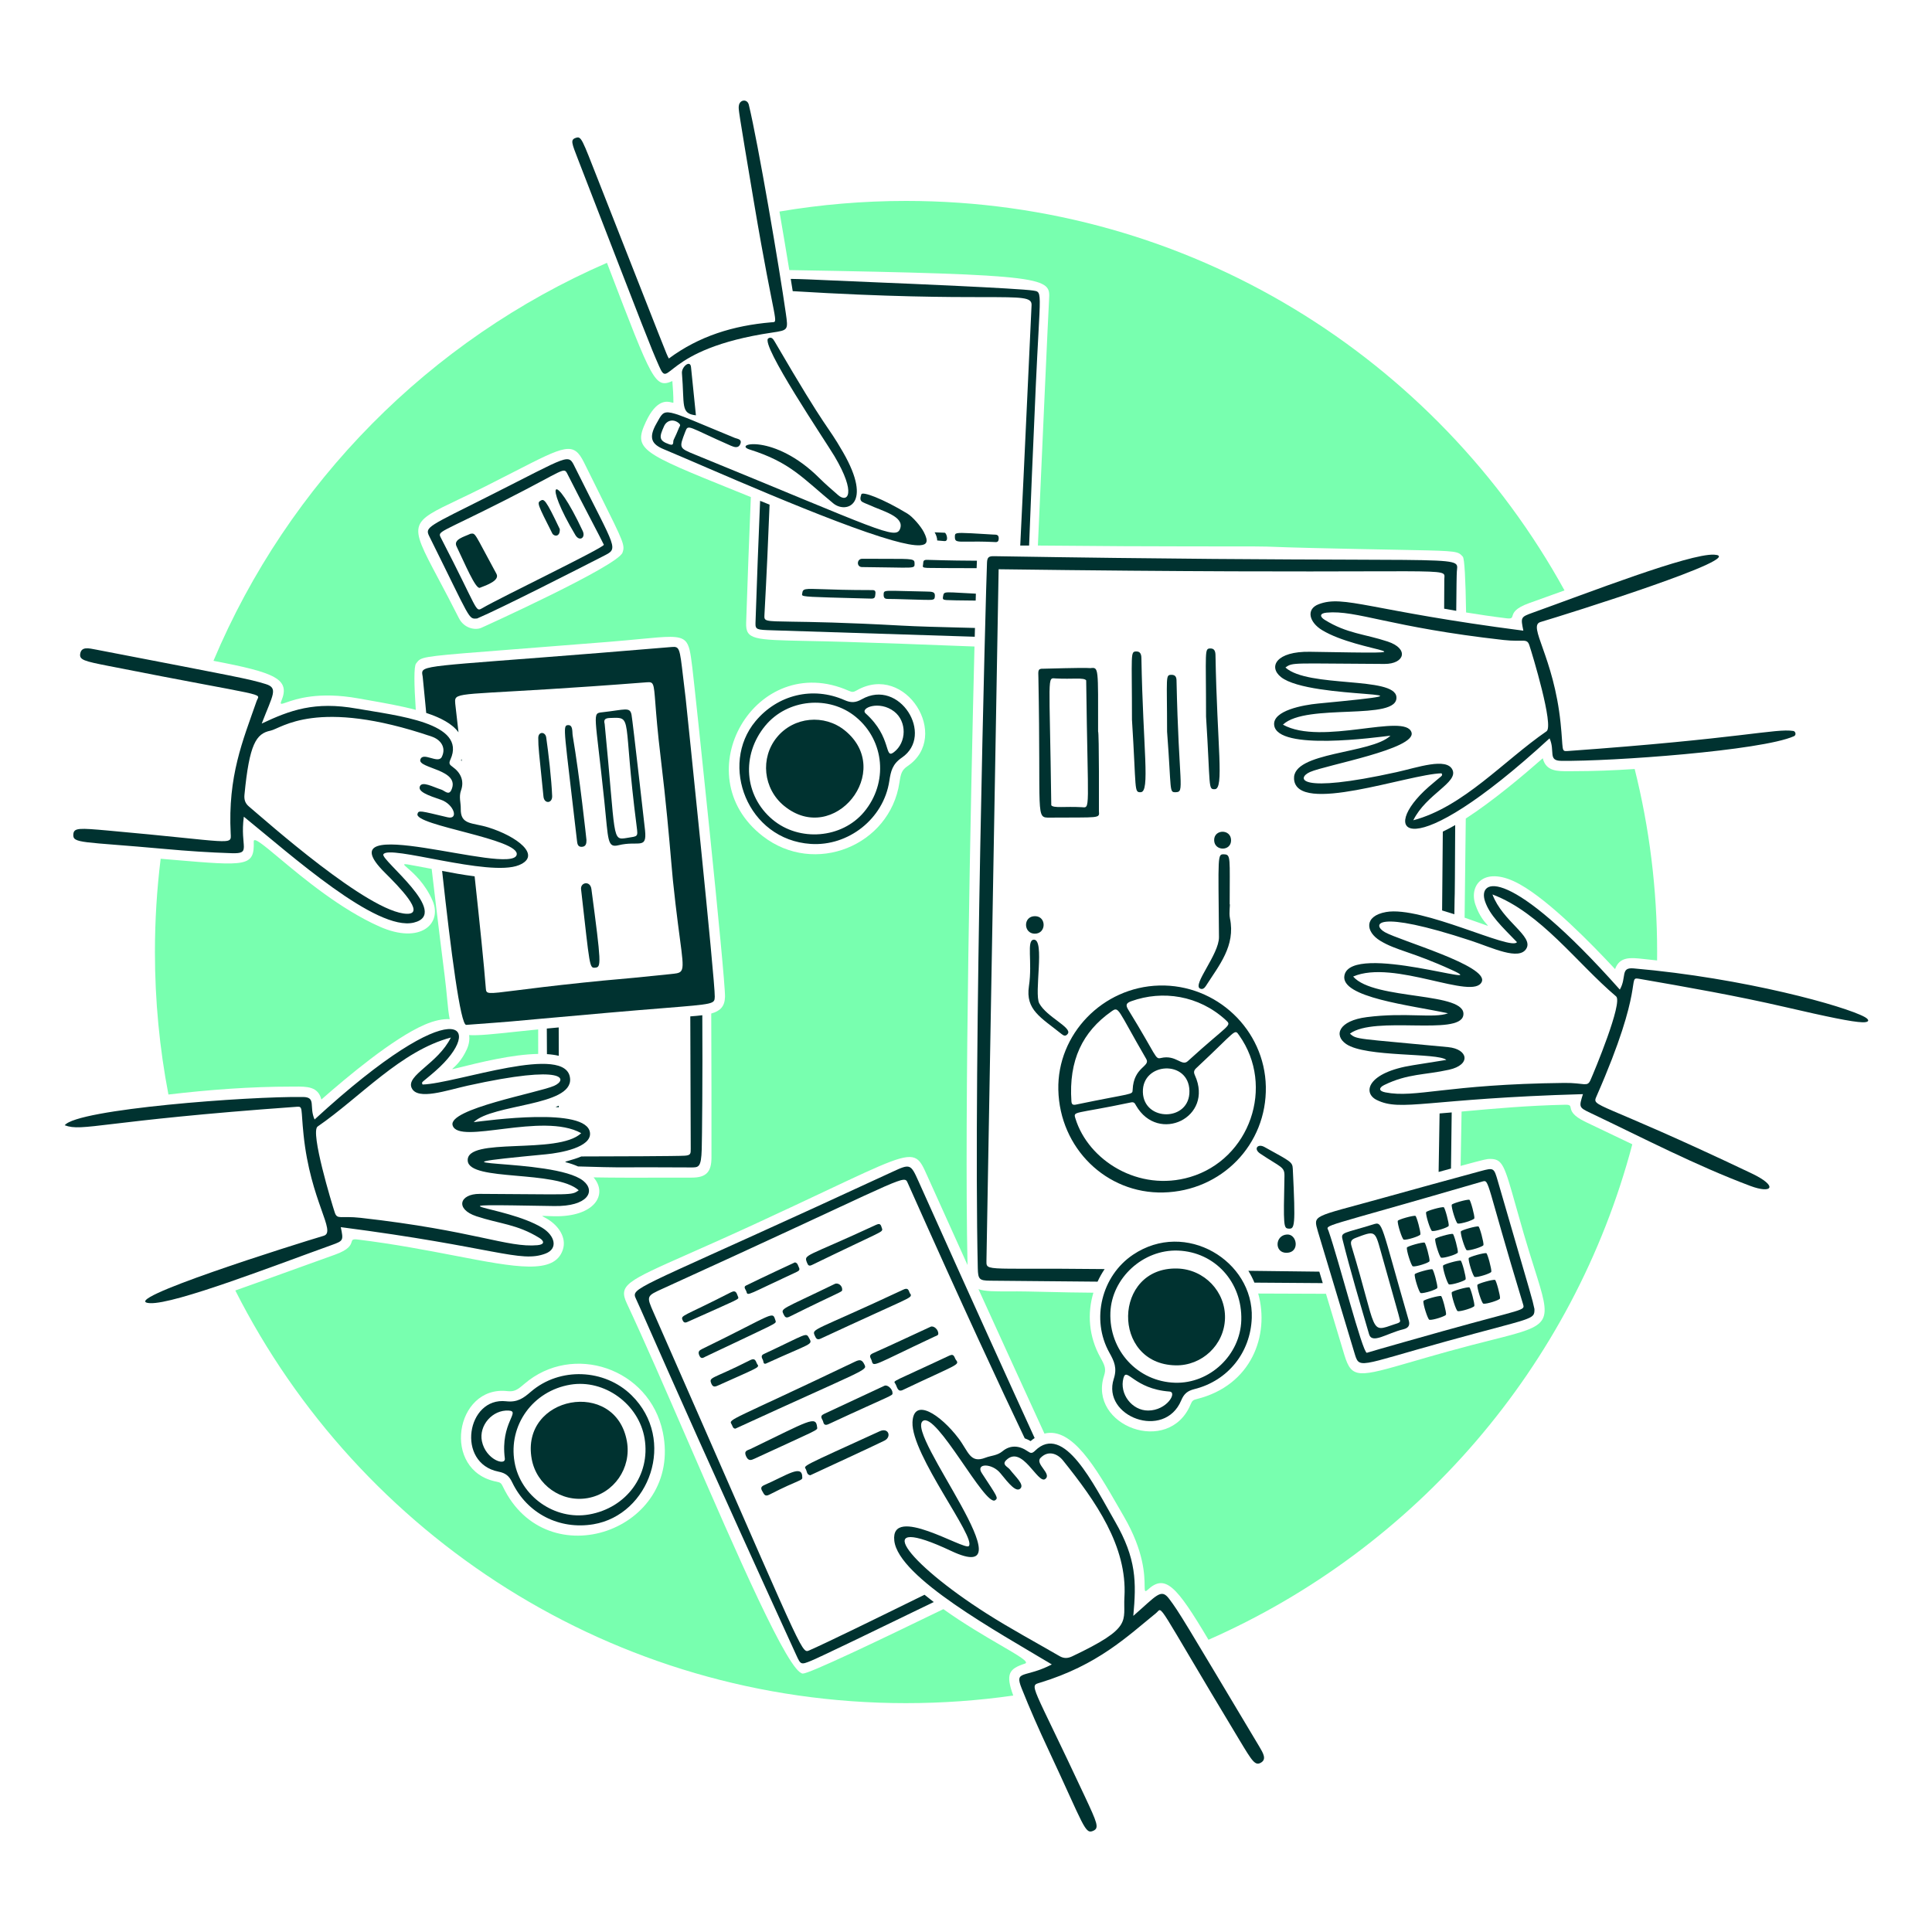 <svg xmlns="http://www.w3.org/2000/svg" fill="none" viewBox="0 0 400 400" id="Feasibility-Meeting--Streamline-Brooklyn" height="400" width="400"><desc>Feasibility Meeting Streamline Illustration: https://streamlinehq.com</desc><g id="feasibility-meeting--work-feasibility-meeting"><path id="Subtract" fill="#78ffaf" fill-rule="evenodd" d="M163.418 55.918c54.082 0.908 54.04 1.603 53.782 6.048l0 0.004c-0.19 3.26 -1.456 31.62 -2.316 50.98 2.106 0.008 4.57 0.029 7.456 0.055 5.906 0.051 13.578 0.118 23.556 0.116 15.366 -0.003 15.51 0.003 18.212 0.108 1.284 0.05 3.15 0.122 7.508 0.226 7.522 0.181 13.148 0.285 17.374 0.364 11.05 0.205 12.544 0.233 13.424 0.982 0.138 0.117 0.26 0.252 0.402 0.407l0.04 0.045c0.358 0.393 0.572 4.671 0.684 11.551 2.668 0.437 5.468 0.851 8.394 1.21 1.026 0.126 1.094 -0.092 1.228 -0.526 0.182 -0.586 0.484 -1.563 3.43 -2.616 2.586 -0.924 5.026 -1.802 7.324 -2.632 -26.452 -48.068 -77.588 -80.64 -136.332 -80.64 -8.931 0 -17.686 0.753 -26.206 2.199 0.727 4.21 1.433 8.416 2.039 12.118Zm175.024 103.295c-4.298 0.289 -8.576 0.452 -12.75 0.452 -0.24 0 -0.478 0.002 -0.714 0.004l-0.002 0c-2.562 0.023 -4.888 0.044 -5.562 -2.678 -3.958 3.478 -10.276 8.82 -15.942 12.48 -0.064 6.682 -0.148 13.602 -0.24 20.523 1.294 0.443 2.518 0.88 3.628 1.276l0.004 0.002 0.002 0.001 0.578 0.206 0.076 0.027 0 0 0 0 0 0c0.346 0.123 0.504 0.179 0.524 0.148 0.016 -0.026 -0.062 -0.112 -0.204 -0.27 -0.456 -0.504 -1.574 -1.741 -2.372 -4.082 -1.43 -4.192 1.96 -8.262 9.214 -4.208 6.206 3.468 14.89 12.386 19.7 17.55 0.944 -2.639 3.256 -2.385 5.802 -2.106 0.236 0.026 0.474 0.052 0.712 0.076 0.726 0.073 1.456 0.152 2.186 0.235 0.006 -0.579 0.01 -1.159 0.01 -1.74 0 -13.072 -1.612 -25.766 -4.65 -37.896Zm-36.038 82.177c0.064 -3.488 0.132 -7.264 0.202 -11.256l1.006 -0.09c5.87 -0.53 12.738 -1.148 20.414 -1.32 1.036 -0.022 1.08 0.202 1.17 0.646 0.12 0.602 0.322 1.606 3.148 2.95 3.474 1.652 6.67 3.184 9.608 4.594 -12.154 46.03 -44.88 83.7 -87.748 102.582 -6.678 -11.246 -8.966 -13.684 -12.59 -10.348 -0.612 0.564 -0.616 0.246 -0.632 -0.874 -0.026 -2.108 -0.09 -7.05 -4.296 -14.304 -0.34 -0.586 -0.68 -1.176 -1.02 -1.768 -4.738 -8.232 -9.686 -16.832 -15.424 -15.39 -0.824 -1.804 -1.722 -3.764 -2.696 -5.89l-0.004 -0.006c-2.914 -6.366 -6.522 -14.244 -10.96 -24.01 1.338 0.476 3.34 0.47 6.194 0.462 1.17 -0.004 2.484 -0.008 3.954 0.022 2.244 0.044 3.79 0.08 5.12 0.11 2.524 0.06 4.27 0.102 8.526 0.14 -1.29 4.278 -0.978 9.076 1.462 13.438 0.92 1.648 1.2 2.344 0.748 3.736 -3.37 10.378 13.432 16.742 17.928 5.934 0.306 -0.736 0.496 -0.896 1.278 -1.092 11.312 -2.82 15.106 -13.176 12.706 -21.844 4.184 0.016 8.84 0.032 14.03 0.052l3.818 12.692c1.53 4.99 2.894 4.594 14.188 1.32 2.12 -0.616 4.592 -1.332 7.478 -2.132h0.002c3.382 -0.938 6.246 -1.66 8.652 -2.266 6.476 -1.632 9.65 -2.43 10.712 -4.38 1.02 -1.872 0.094 -4.804 -1.722 -10.554 -0.638 -2.02 -1.386 -4.39 -2.198 -7.182 -0.65 -2.238 -1.192 -4.158 -1.654 -5.802l0 -0.002c-2.332 -8.272 -2.708 -9.614 -5.288 -9.614l-0.064 0c-0.516 -0.002 -0.726 -0.004 -6.048 1.446Zm-114.82 111.228c7.536 0 14.948 -0.536 22.198 -1.572 -1.658 -4.534 -0.844 -5.546 2.43 -6.618 0.954 -0.312 -1.328 -1.642 -5.066 -3.818 -3.238 -1.886 -7.568 -4.408 -11.832 -7.456 -13.82 6.722 -27.765 13.342 -29.08 13.342 -2.919 0 -13.649 -24.718 -23.833 -48.176 -4.562 -10.508 -9.014 -20.764 -12.605 -28.432 -1.798 -3.84 -0.115 -4.584 12.859 -10.328 3.596 -1.592 8.061 -3.568 13.559 -6.102 5.897 -2.716 10.731 -4.998 14.711 -6.876 12.83 -6.054 16.783 -7.92 18.818 -6.668 0.907 0.558 1.433 1.732 2.194 3.432l0.165 0.366c2.99 6.65 5.721 12.698 8.214 18.198 -0.678 -31.704 0.656 -96.633 1.44 -128.057 -1.831 -0.064 -3.937 -0.146 -6.36 -0.24l-0.001 0 -0.002 -0c-5.16 -0.201 -11.757 -0.458 -20.195 -0.714 -3.164 -0.096 -5.856 -0.151 -8.145 -0.198 -11.012 -0.224 -12.685 -0.258 -12.569 -3.77 0.288 -8.802 0.639 -17.942 0.971 -26.018 -1.02 -0.413 -1.998 -0.808 -2.935 -1.186 -19.829 -8.011 -21.454 -8.667 -18.81 -14.366 2.26 -4.871 4.512 -4.261 5.36 -4.031 0.227 0.061 0.354 0.096 0.354 -0.009 0 -1.46 -0.098 -2.914 -0.22 -4.424 -3.585 1.55 -4.104 0.192 -13.228 -23.667l-0.311 -0.812c-36.641 15.922 -65.953 45.544 -81.469 82.4 12.874 2.451 15.954 3.772 14.05 8.319 -0.322 0.769 -0.021 0.665 1.038 0.296 1.99 -0.692 6.657 -2.315 14.91 -0.834 0.669 0.12 1.343 0.239 2.02 0.358 3.387 0.597 6.83 1.203 9.871 2.014 -0.36 -5.325 -0.411 -9.002 0.06 -9.601 0.039 -0.049 0.075 -0.097 0.111 -0.143 0.105 -0.136 0.199 -0.258 0.304 -0.369 0.911 -0.958 2.684 -1.095 19.766 -2.419 5.08 -0.394 11.515 -0.893 19.683 -1.549 2.513 -0.202 4.639 -0.406 6.442 -0.579 5.693 -0.547 8.153 -0.783 9.369 0.335 0.925 0.85 1.129 2.484 1.49 5.361l0.044 0.349c0.482 3.84 6.868 64.264 6.752 68.066l-0.002 0.002c-0.061 1.97 -1.008 2.908 -2.848 3.416 0.056 10.416 0.05 21.756 0.047 27.236v0.002c-0.001 1.096 -0.001 1.958 -0.001 2.53l0.002 0.002c0 3.032 -1.074 4.208 -4.108 4.204 -1.933 -0.002 -3.962 0.002 -6.014 0.008h-0.063c-4.958 0.01 -10.045 0.022 -14.225 -0.06 3.038 3.526 0.243 8.21 -8.179 8.05v-0.002c-0.75 -0.014 -1.301 -0.038 -1.688 -0.054h-0c-0.511 -0.022 -0.733 -0.032 -0.743 0.01 -0.008 0.032 0.111 0.094 0.32 0.204 0.181 0.096 0.429 0.226 0.723 0.402 2.304 1.39 4.032 3.856 3.202 6.37 -1.719 5.208 -9.648 3.68 -22.303 1.242l-0 0 -0.001 0 -0.001 0 -0.001 0c-5.792 -1.116 -12.573 -2.422 -20.202 -3.362 -1.027 -0.126 -1.094 0.094 -1.228 0.528 -0.181 0.584 -0.484 1.562 -3.43 2.614 -3.808 1.362 -7.298 2.622 -10.492 3.776 -3.788 1.37 -7.159 2.588 -10.148 3.642 25.627 50.684 78.187 85.436 138.864 85.436Zm-152.713 -126.008c8.439 -1 17.114 -1.638 25.387 -1.638 0.24 0 0.479 -0.002 0.716 -0.004 2.563 -0.022 4.889 -0.044 5.562 2.678 5.3 -4.658 14.836 -12.658 21.362 -15.486 2.088 -0.904 3.827 -1.232 5.213 -1.15 -0.236 -1.084 -0.37 -2.484 -0.54 -4.266 -0.126 -1.324 -0.273 -2.86 -0.497 -4.636l-0.042 -0.334c-0.268 -2.111 -1.418 -11.18 -2.659 -21.88l-0.227 -0.042c-1.138 -0.207 -2.067 -0.386 -2.816 -0.53l-0.001 0c-1.832 -0.352 -2.581 -0.496 -2.646 -0.345 -0.045 0.104 0.236 0.349 0.713 0.764 1.197 1.041 3.623 3.153 5.182 6.787 2.012 4.69 -2.51 9.074 -10.982 5.318 -8.087 -3.586 -15.829 -10.049 -20.742 -14.151 -3.322 -2.773 -5.351 -4.467 -5.32 -3.463 0.162 5.216 -1.46 5.078 -16.577 3.793l-0.004 -0 -0.033 -0.003c-0.843 -0.072 -1.728 -0.147 -2.657 -0.225 -0.784 6.327 -1.187 12.772 -1.187 19.312 0 10.086 0.96 19.948 2.795 29.5Zm62.256 -12.304c0.138 0.926 -0.023 1.958 -0.485 2.964 -1.03 2.25 -2.267 3.37 -2.77 3.826 -0.157 0.142 -0.243 0.218 -0.229 0.246 0.017 0.034 0.178 -0.006 0.533 -0.096l0.08 -0.02 0.493 -0.122c4.659 -1.158 11.337 -2.816 16.677 -2.898 0.006 -1.786 0.004 -3.48 -0.002 -5.082 -1.778 0.178 -3.38 0.348 -4.824 0.502l-0.001 0c-4.508 0.482 -7.481 0.798 -9.473 0.68ZM128.884 114.413c-1.002 2.776 -28.718 15.352 -29.268 15.584 -1.276 0.536 -3.554 0.072 -4.602 -2.01 -1.607 -3.19 -3.015 -5.839 -4.197 -8.062l0 -0c-3.241 -6.097 -4.78 -8.991 -4.036 -11.068 0.672 -1.877 3.209 -3.087 8.037 -5.389 1.586 -0.756 3.419 -1.63 5.514 -2.684 2.245 -1.13 4.215 -2.141 5.948 -3.03l0.001 -0 0 -0 0.001 -0 0.001 -0 0.001 -0.001 0.002 -0.001 0.003 -0.002 0 -0 0 0c10.866 -5.577 12.455 -6.392 14.646 -1.957 1.288 2.607 2.384 4.809 3.314 6.678l0.006 0.013 0.003 0.007 0.001 0.002 0 0.001c4.882 9.809 5.173 10.393 4.622 11.92v0.002Zm48.498 28.517c-0.696 0.396 -0.944 0.404 -1.68 0.08 -19.238 -8.484 -34.18 17.39 -17.78 30.106 10.736 8.324 26.328 1.972 28.296 -11.1 0.28 -1.866 0.486 -2.588 1.696 -3.41 9.026 -6.132 -0.358 -21.47 -10.532 -15.676ZM102.804 306.766c0.782 0.152 0.976 0.304 1.324 1.032l-0.002 0.002c9.068 18.972 37.26 9.086 33.11 -11.244 -2.716 -13.308 -18.672 -18.644 -28.692 -10.022 -1.43 1.23 -2.054 1.644 -3.51 1.48 -10.842 -1.226 -13.724 16.53 -2.23 18.752Z" clip-rule="evenodd" stroke-width="2"></path><g id="note 1"><path id="Subtract_2" fill="#003230" fill-rule="evenodd" d="M195.52 112.027c-0.521 -0.053 -1.014 -0.095 -1.479 -0.127 -0.018 -0.573 -0.216 -1.161 -0.537 -1.69 0.632 0.027 1.325 0.057 2.088 0.087 0.342 0.014 0.94 1.834 -0.072 1.73Zm-36.188 -7.542c-0.668 -0.272 -1.321 -0.537 -1.959 -0.796 -0.34 8.123 -0.673 16.73 -0.957 25.304 -0.046 1.392 0.32 1.404 3.478 1.503l0.08 0.003 41.834 1.332c0.014 -0.622 0.03 -1.229 0.046 -1.82 -1.074 -0.029 -2.196 -0.058 -3.341 -0.086l-0 0 -0.001 0 -0.001 -0h-0c-4.114 -0.104 -8.51 -0.214 -11.917 -0.403 -11.778 -0.653 -18.68 -0.753 -22.715 -0.811 -5.643 -0.082 -5.681 -0.082 -5.609 -1.401 0.461 -8.413 0.798 -16.018 1.062 -22.824Zm42.712 18.428c-0.014 0.457 -0.026 0.934 -0.04 1.43 -3.179 -0.02 -5.549 -0.068 -6.086 -0.109v0.002c-0.74 -0.056 -0.766 -0.238 -0.67 -0.746l0.013 -0.068c0.045 -0.241 0.078 -0.415 0.176 -0.538 0.258 -0.323 0.971 -0.282 3.564 -0.135 0.814 0.046 1.813 0.103 3.043 0.163Zm0.216 -6.822c-0.012 0.17 -0.032 0.697 -0.06 1.544 -3.676 -0.008 -9.539 -0.025 -10.196 -0.055 -1.022 -0.048 -0.991 -0.201 -0.903 -0.63l0.003 -0.012c0.022 -0.106 0.028 -0.215 0.035 -0.321 0.022 -0.386 0.043 -0.731 0.803 -0.707 4.916 0.149 8.168 0.171 10.318 0.181Zm8.97 -3.137c0.39 -7.729 0.904 -18.815 1.642 -34.686l0 -0 0.002 -0.056c0.214 -4.603 0.446 -9.607 0.7 -15.048v0.002c0.078 -1.644 -1.93 -1.645 -9.972 -1.65 -7.264 -0.004 -19.453 -0.011 -39.479 -1.235 -0.128 -0.803 -0.264 -1.652 -0.408 -2.537 1.923 0.018 4.723 0.144 8.805 0.329 2.877 0.13 6.392 0.289 10.686 0.459 3.084 0.122 27.698 1.154 30.744 1.632v0.002l0.06 0.009c0.328 0.051 0.58 0.09 0.772 0.221 0.662 0.452 0.578 1.995 0.204 8.875v0l0 0 0 0.002 0 0.001c-0.142 2.641 -0.33 6.069 -0.532 10.524 -0.656 14.421 -1.066 24.873 -1.362 32.447l0 0.002 0 0.002 0 0c-0.008 0.235 -0.018 0.468 -0.026 0.698 -0.652 0 -1.262 0.003 -1.836 0.007Zm-30.848 9.218c-0.02 0 -0.04 0 -0.06 0 -4.735 -0.001 -7.875 -0.11 -9.965 -0.184h-0.001c-3.807 -0.133 -4.127 -0.144 -4.26 0.848 -0.006 0.042 -0.014 0.082 -0.021 0.119 -0.016 0.081 -0.03 0.152 -0.013 0.213 0.11 0.397 1.52 0.434 12.012 0.708l0.001 0 2.294 0.06c0.765 0.021 0.802 -0.331 0.852 -0.797 0.007 -0.067 0.015 -0.137 0.024 -0.209 0.104 -0.768 -0.336 -0.764 -0.808 -0.759 -0.018 0 -0.036 0 -0.054 0Zm8.97 -5.447v-0.014c0 -1.013 -0.194 -1.013 -5.836 -1.012h-0.001c-1.333 0 -2.971 0.001 -4.983 -0.012 -1.176 -0.006 -1.232 1.708 -0.06 1.718 2.634 0.021 4.631 0.058 6.144 0.085 3.585 0.066 4.456 0.082 4.668 -0.284 0.068 -0.117 0.068 -0.274 0.068 -0.481Zm-5.426 7.282c-0.664 0.012 -1.002 -0.136 -0.978 -0.922l0.001 -0.027c0.006 -0.201 0.011 -0.351 0.08 -0.463 0.205 -0.332 0.981 -0.311 4.073 -0.228 1.16 0.031 2.645 0.071 4.548 0.104 1.434 0.026 1.972 0.038 1.904 0.994 -0.032 0.444 -0.108 0.638 -0.632 0.718 -0.367 0.056 -2.759 -0.017 -5.017 -0.085h-0c-1.724 -0.052 -3.37 -0.102 -3.979 -0.091Zm13.843 -13.378c-0.062 0.109 -0.066 0.25 -0.071 0.429l-0.001 0.023c-0.029 1.098 0.373 1.093 2.716 1.06 1.186 -0.016 2.87 -0.04 5.246 0.07 0.062 0.003 0.124 0.007 0.184 0.011 0.514 0.035 0.916 0.061 0.932 -0.747 0.016 -0.779 -0.492 -0.787 -0.946 -0.794 -0.07 -0.001 -0.142 -0.002 -0.208 -0.006l-1.428 -0.086c-5.122 -0.308 -6.19 -0.372 -6.425 0.04Z" clip-rule="evenodd" stroke-width="2"></path></g><g id="paper"><path id="Subtract_3" fill="#003230" fill-rule="evenodd" d="M113.238 218.246c-0.012 -1.75 -0.021 -3.528 -0.027 -5.298 0.789 -0.076 1.61 -0.154 2.463 -0.23 0.007 2.112 0.012 4.066 0.016 5.876 -0.751 -0.18 -1.575 -0.292 -2.452 -0.348Zm6.441 23.252c4.938 0.142 6.558 0.18 8.178 0.188 0.654 0.002 1.307 0 2.179 -0.004 2.084 -0.008 5.414 -0.022 12.97 0.022l0.056 0c1.597 0.01 2.105 0.014 2.224 -3.768 0.062 -1.95 0.204 -15.346 0.12 -27.742 -0.741 0.096 -1.57 0.168 -2.488 0.236 0.012 5.208 0.035 11.598 0.063 19.432l0 0.006 0.028 7.966 0 0.006c0.004 1.002 0.005 1.35 -1.23 1.434 -1.591 0.106 -14.253 0.14 -21.417 0.156 -0.94 0.398 -1.853 0.656 -2.482 0.836 -0.682 0.192 -1.031 0.292 -0.719 0.37 0.934 0.238 1.773 0.53 2.517 0.862Zm-3.987 -12.236c0 -0.112 0.001 -0.226 0.001 -0.34 -0.221 0.094 -0.447 0.184 -0.676 0.27 0.221 0.022 0.446 0.044 0.674 0.07Z" clip-rule="evenodd" stroke-width="2"></path></g><g id="note 2"><path id="Subtract_4" fill="#003230" fill-rule="evenodd" d="M184.798 242.6c3.646 -1.688 3.75 -1.636 5.372 1.98 11.608 25.888 19.164 42.484 24.044 53.154 -0.28 0.184 -0.56 0.392 -0.842 0.626 -0.402 -0.234 -0.808 -0.424 -1.212 -0.57 -4.956 -10.406 -12.631 -26.836 -24.242 -52.904 -0.089 -0.2 -0.163 -0.368 -0.288 -0.48 -1.034 -0.932 -5.517 1.958 -50.288 22.332 -1.783 0.81 -2.67 1.196 -2.914 1.83 -0.239 0.622 0.142 1.482 0.904 3.216 28.5 64.75 30.381 70.166 31.8 70.046 0.125 -0.01 0.247 -0.064 0.382 -0.122h0.004c3.748 -1.646 13.559 -6.454 23.892 -11.532 0.629 0.514 1.268 1.018 1.912 1.508 -12.064 5.864 -23.667 11.46 -25.395 12.164 -2.12 0.862 -2.15 0.826 -3.088 -1.226 -17.621 -38.54 -26.43 -58.508 -30.471 -67.666 -1.409 -3.194 -2.238 -5.074 -2.659 -5.968 -0.156 -0.332 -0.284 -0.604 -0.282 -0.874 0.012 -1.886 6.315 -3.73 53.37 -25.514Z" clip-rule="evenodd" stroke-width="2"></path><path id="vector" fill="#003230" d="M152.238 295.788c-0.542 -0.038 -0.558 -0.558 -0.774 -0.91 -0.686 -1.11 -0.356 -0.572 25.584 -12.974 1.016 -0.486 1.45 -0.388 1.942 0.656 0.578 1.228 0.372 0.774 -26.752 13.228Z" stroke-width="2"></path><path id="vector_2" fill="#003230" d="M188.566 267.98c0.118 0.876 0.164 0.416 -18.646 9.166 -0.736 0.342 -0.964 -0.022 -1.214 -0.588 -0.688 -1.562 -0.408 -0.788 18.33 -9.56 1.312 -0.614 1.054 0.682 1.532 0.982h-0.002Z" stroke-width="2"></path><path id="vector_3" fill="#003230" d="M167.754 305.44c-0.748 -0.118 -0.672 -0.816 -0.914 -1.256 -0.426 -0.774 -1.248 -0.316 15.304 -7.864 1.818 -0.83 2.516 1.18 0.964 1.95 -2.056 1.02 -13.27 6.206 -15.356 7.17h0.002Z" stroke-width="2"></path><path id="vector_4" fill="#003230" d="M184.784 288.418c0.038 0.6 0.106 0.23 -13.19 6.412 -0.664 0.308 -1.01 0.212 -1.164 -0.474 -0.122 -0.546 -0.892 -1.12 0.174 -1.612 4.176 -1.924 8.326 -3.908 12.5 -5.834 0.664 -0.306 1.718 0.72 1.68 1.506v0.002Z" stroke-width="2"></path><path id="vector_5" fill="#003230" d="M169.176 295.506c0.14 0.652 0.186 0.412 -12.918 6.48 -0.732 0.338 -1.31 0.58 -1.798 -0.5 -0.52 -1.15 0.346 -1.21 0.896 -1.476 12.184 -5.874 13.588 -7.018 13.82 -4.506v0.002Z" stroke-width="2"></path><path id="vector_6" fill="#003230" d="M182.66 254.476c-0.05 0.724 0.146 0.29 -14.518 7.406 -0.618 0.3 -0.834 0.14 -1.062 -0.462 -0.676 -1.78 -0.52 -0.954 14.336 -7.846 1.066 -0.494 0.99 0.394 1.244 0.902Z" stroke-width="2"></path><path id="vector_7" fill="#003230" d="M194.26 276.2c-0.05 0.308 -0.478 0.388 -0.796 0.538 -12.83 6.02 -12.598 6.418 -12.99 4.97 -0.152 -0.562 -0.8 -1.062 0.266 -1.536 3.998 -1.776 7.954 -3.654 11.934 -5.482 0.634 -0.292 1.662 0.596 1.586 1.51Z" stroke-width="2"></path><path id="vector_8" fill="#003230" d="M160.592 273.51c0.118 0.576 0.188 0.372 -14.492 7.348 -0.444 0.212 -0.932 0.648 -1.312 -0.22 -0.34 -0.778 -0.038 -1.048 0.61 -1.362 15.306 -7.448 14.454 -7.982 15.194 -5.766Z" stroke-width="2"></path><path id="vector_9" fill="#003230" d="M185.338 286.44c-0.432 -0.644 -0.774 -0.144 11.236 -5.786 1.028 -0.482 1.002 0.462 1.35 0.906 0.842 1.072 0.254 0.864 -11.01 6.222 -1.12 0.534 -1.162 -0.728 -1.574 -1.34l-0.002 -0.002Z" stroke-width="2"></path><path id="vector_10" fill="#003230" d="M174.362 267.022c0.026 0.512 0.068 0.13 -10.902 5.58 -0.706 0.352 -0.948 0.098 -1.23 -0.49 -0.612 -1.276 -0.524 -0.894 10.588 -6.282 0.714 -0.346 1.612 0.38 1.544 1.192Z" stroke-width="2"></path><path id="vector_11" fill="#003230" d="M164.572 261.364c0.6 0.102 0.64 0.676 0.85 1.088 0.234 0.456 -0.042 0.682 -0.444 0.868 -10.144 4.7 -10.186 5.088 -10.414 4.158 -0.106 -0.432 -0.744 -1.006 -0.126 -1.312 3.262 -1.61 9.912 -4.708 10.136 -4.802h-0.002Z" stroke-width="2"></path><path id="vector_12" fill="#003230" d="M152.852 268.598c0.076 0.44 0.148 0.314 -10.296 4.992 -0.424 0.19 -0.912 0.482 -1.218 -0.236 -0.468 -1.1 -0.088 -0.63 9.974 -5.786 1.198 -0.614 1.214 0.346 1.54 1.032v-0.002Z" stroke-width="2"></path><path id="vector_13" fill="#003230" d="M158.54 282.334c-0.562 0.122 -0.44 -0.47 -0.576 -0.74 -0.204 -0.406 -0.528 -0.93 0.152 -1.248 9.08 -4.226 8.706 -4.564 9.416 -3.278 0.774 1.4 0.538 0.914 -8.994 5.266h0.002Z" stroke-width="2"></path><path id="vector_14" fill="#003230" d="M156.946 282.658c-0.004 0.542 0.198 0.406 -8.232 4.17 -0.53 0.236 -1.094 0.508 -1.442 -0.372 -0.566 -1.424 0.132 -0.836 8.012 -4.836 1.35 -0.684 1.172 0.63 1.662 1.036v0.002Z" stroke-width="2"></path><path id="vector_15" fill="#003230" d="M166.1 305.832c0.08 0.774 -0.488 0.376 -6.828 3.626 -0.94 0.482 -1.08 -0.118 -1.43 -0.694 -0.42 -0.692 -0.27 -1.006 0.462 -1.324 4.61 -2.01 7.788 -4.352 7.796 -1.608Z" stroke-width="2"></path></g><g id="tablet"><path id="vector_16" fill="#003230" d="M133.55 171.914c-0.004 -0.046 -2.554 -22.594 -2.792 -23.892 -0.32 -1.748 -1.32 -1.08 -6.088 -0.55 -2.136 0.238 -1.466 0.038 0.466 18.558 0.83 7.956 0.57 9.542 2.91 8.968 4.146 -1.018 5.922 0.994 5.504 -3.084Zm-3.722 1.566c-3.244 0.536 -2.276 0.444 -4.64 -23.608 -0.262 -0.93 0.16 -1.192 1.1 -1.222 4.89 -0.156 2.542 -0.624 5.528 22.462 0.286 2.216 0.262 1.996 -1.988 2.368Z" stroke-width="2"></path><path id="vector_17" fill="#003230" d="M121.422 173.928c0 -0.064 -1.396 -13.098 -2.846 -21.586 -0.144 -0.838 0.11 -2.314 -1.028 -2.212 -1.126 0.1 -0.692 1.19 1.912 23.946 0.076 0.664 0.174 1.268 0.964 1.252 0.876 -0.018 1.014 -0.676 0.998 -1.4Z" stroke-width="2"></path><path id="vector_18" fill="#003230" d="M122.444 184.064c-0.238 -1.794 -2.306 -1.396 -2.14 0.054 1.85 16.206 1.696 16.35 2.952 16.226 1.24 -0.122 1.248 -0.756 -0.812 -16.282v0.002Z" stroke-width="2"></path><path id="vector_19" fill="#003230" d="M113.088 152.677c-0.176 -1.218 -1.65 -1.274 -1.646 0.11 0.008 2.166 0.106 2.454 1.078 12.14 0.156 1.556 1.858 1.442 1.798 -0.118 -0.134 -3.444 -0.784 -9.044 -1.23 -12.132Z" stroke-width="2"></path><path id="Subtract_5" fill="#003230" fill-rule="evenodd" d="M91.535 180.31c1.809 16.579 3.802 31.968 4.993 31.88 5.607 -0.418 7.463 -0.554 9.318 -0.714 2.708 -0.232 5.413 -0.51 19.798 -1.774 4.967 -0.436 8.826 -0.746 11.826 -0.988 10.431 -0.84 10.467 -0.844 10.514 -2.358 0.094 -3.022 -5.745 -59.08 -6.029 -61.805 -0.007 -0.066 -0.01 -0.101 -0.011 -0.103h-0.002c-0.212 -1.704 -0.379 -3.136 -0.519 -4.339 -0.696 -5.964 -0.734 -6.293 -2.357 -6.155 -45.085 3.799 -51.113 3.536 -51.622 5.086 -0.095 0.29 0.003 0.643 0.074 1.098 0.04 0.252 0.236 2.323 0.549 5.615 0.055 0.581 0.114 1.2 0.176 1.854 2.986 0.978 5.395 2.239 6.685 4.016 -0.07 -0.611 -0.135 -1.183 -0.196 -1.713 -0.288 -2.519 -0.465 -4.066 -0.477 -4.206 -0.039 -0.454 -0.069 -0.799 0.058 -1.07 0.689 -1.467 6 -0.761 39.582 -3.372 1.447 -0.113 1.463 0.102 1.793 4.374 0.178 2.313 0.449 5.816 1.087 11.1 1.146 9.482 1.785 16.912 2.184 21.551 0.146 1.692 0.259 3.013 0.354 3.927 1.502 14.466 2.682 17.952 1.588 18.954 -0.382 0.35 -1.042 0.398 -2.062 0.504l0.002 0.002c-7.122 0.742 -9.375 0.94 -11.366 1.114 -1.604 0.14 -3.039 0.266 -6.714 0.65 -6.568 0.686 -10.983 1.246 -13.956 1.622 -6.128 0.778 -6.129 0.778 -6.226 -0.502 -0.35 -4.602 -1.275 -13.558 -2.313 -23.123 -2.417 -0.305 -4.797 -0.751 -6.732 -1.125Zm4.071 -22.739c-0.017 -0.149 -0.034 -0.297 -0.05 -0.443 -0.033 0.102 -0.068 0.205 -0.106 0.309 0.053 0.044 0.105 0.089 0.156 0.134Z" clip-rule="evenodd" stroke-width="2"></path></g><g id="card"><path id="vector_20" fill="#003230" d="M98.79 128.048c-1.862 0.126 -1.17 0.566 -9.936 -17.064 -0.936 -1.882 -0.132 -1.996 12.424 -8.312 16.904 -8.502 16.312 -8.858 17.762 -5.94 8.718 17.544 9.18 16.706 5.736 18.472 -4.666 2.394 -21.154 10.8 -25.986 12.842v0.002Zm26.236 -15.258c-0.626 -1.346 -4.292 -8.206 -7.538 -14.64 -0.784 -1.552 -0.502 -0.904 -12.594 5.242 -14.08 7.156 -14.364 6.502 -13.592 7.994 7.76 14.984 7.068 15.384 8.506 14.548 4.044 -2.354 25.022 -12.428 25.216 -13.142l0.002 -0.002Z" stroke-width="2"></path><path id="vector_21" fill="#003230" d="M97.406 110.51c1.13 -0.148 0.704 -0.268 5.376 8.292 0.736 1.35 -1.92 2.326 -3.44 2.894 -0.88 0.33 -3.154 -5.13 -4.818 -8.574 -0.708 -1.464 1.566 -1.98 2.88 -2.61l0.002 -0.002Z" stroke-width="2"></path><path id="vector_22" fill="#003230" d="M120.642 109.93c0.66 1.408 -0.664 2.276 -1.522 0.838 -6.664 -11.156 -4.506 -13.688 1.522 -0.838Z" stroke-width="2"></path><path id="vector_23" fill="#003230" d="M115.896 109.545c0.088 1.692 -1.214 1.556 -1.556 0.88 -3.048 -6.012 -3.164 -6.316 -2.45 -6.748 0.736 -0.444 1.044 -0.394 4.006 5.868Z" stroke-width="2"></path></g><g id="monitor"><path id="vector_24" fill="#003230" d="M239.992 204.044c-11.7 0.304 -21.14 10.072 -20.876 21.594 0.278 12.072 9.932 21.522 21.714 21.252 12.098 -0.276 21.48 -9.95 21.248 -21.908 -0.228 -11.79 -10.204 -21.248 -22.086 -20.94v0.002Zm-5.77 3.244c6.492 -2.33 13.95 -1.196 19.496 3.846 1.452 1.32 0.846 0.688 -7.808 8.574 -1.252 1.142 -2.41 -1.392 -5.538 -0.664 -1.26 0.294 -0.724 -0.154 -6.786 -10.012 -0.608 -0.99 -0.376 -1.38 0.634 -1.742l0.002 -0.002Zm12.038 18.57c0.128 6.404 -9.472 6.426 -9.64 0.254 -0.17 -6.226 9.51 -6.76 9.64 -0.254Zm-24.434 2.17c-0.59 -8.54 2.334 -14.406 8.224 -18.578 1.678 -1.19 1.142 -0.728 7.272 9.806 0.918 1.578 -2.624 1.594 -2.818 6.366 -0.046 1.122 0.12 0.608 -11.704 3.066 -0.626 0.13 -0.926 0.016 -0.972 -0.66h-0.002Zm24.586 15.66c-10.656 3.168 -21.096 -3.434 -23.76 -12.124 -0.486 -1.586 -0.318 -0.832 11.476 -3.316 0.698 -0.148 0.822 0.194 1.082 0.648 4.59 7.984 16.15 2.47 12.186 -6.256 -0.318 -0.698 -0.204 -1.05 0.314 -1.532 8.454 -7.88 7.826 -8.186 8.854 -6.734 7.458 10.524 2.22 25.636 -10.152 29.314Z" stroke-width="2"></path><path id="vector_25" fill="#003230" d="M248.456 204.672c0.546 0.266 0.944 -0.126 1.222 -0.562 2.728 -4.266 6.144 -8.278 4.974 -13.96 -0.25 -1.218 0.088 -2.966 -0.06 -2.966 0 -9.616 0.27 -10.254 -1.15 -10.304 -1.412 -0.05 -1.21 -0.06 -1.066 17.144 0.03 3.55 -5.55 9.852 -3.922 10.648h0.002Z" stroke-width="2"></path><path id="vector_26" fill="#003230" d="M249.7 148.37c0.93 14.734 0.394 15.068 1.81 15.026 1.98 -0.06 0.478 -8.922 0.144 -27.766 -0.014 -0.74 -0.204 -1.386 -1.044 -1.374 -1.29 0.018 -0.91 0.342 -0.91 14.116v-0.002Z" stroke-width="2"></path><path id="vector_27" fill="#003230" d="M234.362 148.991c0.93 14.734 0.394 15.068 1.81 15.026 1.98 -0.06 0.478 -8.922 0.144 -27.766 -0.014 -0.74 -0.204 -1.386 -1.044 -1.374 -1.29 0.018 -0.91 0.342 -0.91 14.116v-0.002Z" stroke-width="2"></path><path id="vector_28" fill="#003230" d="M241.632 151.483c0.948 12.478 0.384 12.568 1.81 12.534 1.896 -0.046 0.61 -1.324 0.144 -23.156 -0.014 -0.618 -0.204 -1.158 -1.044 -1.146 -1.294 0.018 -0.91 0.254 -0.91 11.768Z" stroke-width="2"></path><path id="vector_29" fill="#003230" d="M221.082 214.022c0.914 -1.294 -4.378 -3.46 -5.91 -6.282 -1.116 -2.056 1.214 -13.273 -1.126 -13.187 -1.59 0.058 -0.254 4.542 -1.016 9.611 -0.742 4.94 2.45 6.464 6.806 9.958 0.428 0.342 0.838 0.474 1.244 -0.102l0.002 0.002Z" stroke-width="2"></path><path id="vector_30" fill="#003230" d="M265.934 243.466c-0.232 10.494 -0.174 10.828 0.858 10.906 1.252 0.092 1.464 -0.35 0.868 -12.356 -0.072 -1.46 -0.362 -1.49 -5.872 -4.544 -1.388 -0.77 -2.334 0.392 -0.872 1.374 4.252 2.854 5.06 2.69 5.016 4.62h0.002Z" stroke-width="2"></path><path id="vector_31" fill="#003230" d="M214.222 193.31c2.432 0.026 2.478 -3.608 0.076 -3.626 -2.522 -0.018 -2.436 3.6 -0.076 3.626Z" stroke-width="2"></path><path id="vector_32" fill="#003230" d="M266.484 255.59c-2.56 0.126 -2.69 3.866 -0.064 3.79 2.746 -0.08 2.132 -3.892 0.064 -3.79Z" stroke-width="2"></path><path id="vector_33" fill="#003230" d="M251.378 173.962c0.042 2.302 3.55 2.322 3.502 -0.026 -0.048 -2.348 -3.544 -2.28 -3.502 0.026Z" stroke-width="2"></path><path id="vector_34" fill="#003230" d="M214.988 140.222c0.56 29.208 -0.686 29.08 2.39 29.056 10.304 -0.076 10.288 0.228 10.144 -1.316 0.004 -0.042 0.054 -16.502 -0.174 -16.502 0 -13.324 0.156 -13.334 -1.586 -13.134 -1.67 -0.14 -9.492 0.144 -9.806 0.126 -1.142 -0.06 -0.992 0.528 -0.968 1.768v0.002Zm3.612 0.246c3.452 0.188 5.804 -0.242 6.282 0.394 0.352 27.516 0.926 26.358 -0.944 26.256 -3.452 -0.188 -5.804 0.242 -6.282 -0.394 -0.352 -27.516 -0.926 -26.358 0.944 -26.256Z" stroke-width="2"></path><path id="Subtract_6" fill="#003230" fill-rule="evenodd" d="m298.996 126.022 0.002 -0.47c0.016 -3.496 0.024 -5.498 0.03 -5.665 0.004 -0.101 0.012 -0.196 0.02 -0.285 0.018 -0.229 0.034 -0.419 -0.03 -0.578 -0.316 -0.784 -2.592 -0.777 -16.148 -0.737 -12.768 0.038 -35.544 0.105 -76.114 -0.43 0.002 0.03 -1.294 73.549 -2.028 115.221l-0.002 0.036c-0.29 16.454 -0.492 27.934 -0.492 27.946l0 0.02c-0.008 0.384 -0.014 0.678 0.108 0.9 0.388 0.706 2.068 0.704 9.09 0.696h0.002c3.438 -0.004 8.158 -0.008 14.636 0.068l0.632 0.006c-0.558 0.826 -1.046 1.698 -1.462 2.602 -3.414 -0.024 -8.582 -0.07 -22.224 -0.2 -2.262 -0.02 -2.524 -0.278 -2.576 -2.584 -0.954 -42.534 1.696 -141.599 1.908 -146.101 0.052 -1.092 0.376 -1.334 1.442 -1.316 36.926 0.605 59.682 0.675 73.686 0.718 18.458 0.057 21.708 0.067 22.156 1.193 0.096 0.241 0.064 0.532 0.026 0.886l0 0.001c-0.012 0.106 -0.024 0.218 -0.034 0.336v0.002c-0.048 0.577 -0.088 3.641 -0.126 8.175 -0.848 -0.146 -1.682 -0.293 -2.502 -0.441Zm-39.282 139.532c4.064 0.028 8.742 0.062 14.15 0.102l-0.714 -2.374 -14.688 -0.176c0.48 0.784 0.898 1.602 1.252 2.448Zm40.698 -23.618c-0.772 0.212 -1.624 0.446 -2.562 0.704 0.07 -4.018 0.138 -8.064 0.2 -12.114 0.81 -0.064 1.646 -0.134 2.508 -0.208l-0.004 0.326 0 0.022c-0.052 4.24 -0.098 7.976 -0.142 11.27Zm-1.694 -69.76c-0.042 5.225 -0.09 10.691 -0.146 16.324 0.856 0.252 1.706 0.518 2.538 0.788l0.048 -3.132c0.044 -0.044 0.082 -6.462 0.124 -15.337 -0.888 0.515 -1.746 0.972 -2.564 1.357Z" clip-rule="evenodd" stroke-width="2"></path></g><g id="calculator"><path id="vector_35" fill="#003230" d="M317.69 271.018c0.026 2.296 -0.228 1.7 -18.24 6.688 -18.684 5.174 -17.97 5.876 -19.078 2.234l-7.5 -24.924c-1.002 -3.57 -1.302 -2.906 13.168 -6.916 6.836 -1.894 13.67 -3.788 20.52 -5.638 2.746 -0.742 2.746 -0.69 3.558 2.102 7.676 26.426 6.934 23.65 7.572 26.456v-0.002Zm-34.704 9.066c1.044 -0.352 14.802 -4.226 15.862 -4.522 16.774 -4.68 16.902 -4.166 16.488 -5.528 -7.78 -25.624 -6.928 -25.85 -8.434 -25.41 -34.432 10.034 -32.342 8.786 -31.84 10.228 2.13 6.124 7.022 25.19 7.924 25.232Z" stroke-width="2"></path><path id="vector_36" fill="#003230" d="M283.448 276.218c-1.904 -6.522 -3.85 -13.036 -5.5 -19.632 -0.378 -1.51 0.29 -1.204 6.358 -3.088 2.048 -0.636 1.48 -0.396 7.364 19.912 0.27 0.93 -0.026 1.536 -1.092 1.794 -3.486 0.842 -6.51 3.144 -7.132 1.016l0.002 -0.002Zm6.374 -2.99c-0.448 -1.832 -0.14 -0.52 -3.976 -14.252 -1.18 -4.226 -1.164 -4.2 -5.152 -2.69 -0.96 0.364 -1.166 0.766 -0.862 1.764 5.484 18.036 3.568 17.942 8.95 16.104 0.618 -0.21 1.316 -0.326 1.04 -0.926Z" stroke-width="2"></path><path id="vector_37" fill="#003230" d="M290.634 256.656c-0.338 -0.072 -1.37 -3.322 -1.236 -3.892 0.066 -0.28 3.202 -1.164 3.65 -1.028 0.25 0.076 1.138 3.388 1.028 3.84 -0.084 0.346 -2.834 1.208 -3.444 1.078l0.002 0.002Z" stroke-width="2"></path><path id="vector_38" fill="#003230" d="M292.522 262.19c-0.338 -0.072 -1.37 -3.322 -1.236 -3.892 0.066 -0.28 3.202 -1.164 3.65 -1.028 0.25 0.076 1.138 3.388 1.028 3.84 -0.084 0.346 -2.834 1.208 -3.444 1.078l0.002 0.002Z" stroke-width="2"></path><path id="vector_39" fill="#003230" d="M294.146 267.718c-0.338 -0.072 -1.37 -3.322 -1.236 -3.892 0.066 -0.28 3.202 -1.164 3.65 -1.028 0.25 0.076 1.138 3.388 1.028 3.84 -0.084 0.346 -2.834 1.208 -3.444 1.078l0.002 0.002Z" stroke-width="2"></path><path id="vector_40" fill="#003230" d="M295.944 273.252c-0.338 -0.072 -1.37 -3.322 -1.236 -3.892 0.066 -0.28 3.202 -1.164 3.65 -1.028 0.25 0.076 1.138 3.388 1.028 3.84 -0.084 0.346 -2.834 1.208 -3.444 1.078l0.002 0.002Z" stroke-width="2"></path><path id="vector_41" fill="#003230" d="M296.498 254.868c-0.338 -0.072 -1.37 -3.322 -1.236 -3.892 0.066 -0.28 3.202 -1.164 3.65 -1.028 0.25 0.076 1.138 3.388 1.028 3.84 -0.084 0.346 -2.834 1.208 -3.444 1.078l0.002 0.002Z" stroke-width="2"></path><path id="vector_42" fill="#003230" d="M298.384 260.398c-0.338 -0.072 -1.37 -3.322 -1.236 -3.892 0.066 -0.28 3.202 -1.164 3.65 -1.028 0.25 0.076 1.138 3.388 1.028 3.84 -0.084 0.346 -2.834 1.208 -3.444 1.078l0.002 0.002Z" stroke-width="2"></path><path id="vector_43" fill="#003230" d="M300.008 265.928c-0.338 -0.072 -1.37 -3.322 -1.236 -3.892 0.066 -0.28 3.202 -1.164 3.65 -1.028 0.25 0.076 1.138 3.388 1.028 3.84 -0.084 0.346 -2.834 1.208 -3.444 1.078l0.002 0.002Z" stroke-width="2"></path><path id="vector_44" fill="#003230" d="M301.806 271.462c-0.338 -0.072 -1.37 -3.322 -1.236 -3.892 0.066 -0.28 3.202 -1.164 3.65 -1.028 0.25 0.076 1.138 3.388 1.028 3.84 -0.084 0.346 -2.834 1.208 -3.444 1.078l0.002 0.002Z" stroke-width="2"></path><path id="vector_45" fill="#003230" d="M301.806 253.324c-0.338 -0.072 -1.37 -3.322 -1.236 -3.892 0.066 -0.28 3.202 -1.164 3.65 -1.028 0.25 0.076 1.138 3.388 1.028 3.84 -0.084 0.346 -2.834 1.208 -3.444 1.078l0.002 0.002Z" stroke-width="2"></path><path id="vector_46" fill="#003230" d="M303.692 258.852c-0.338 -0.072 -1.37 -3.322 -1.236 -3.892 0.066 -0.28 3.202 -1.164 3.65 -1.028 0.25 0.076 1.138 3.388 1.028 3.84 -0.084 0.346 -2.834 1.208 -3.444 1.078l0.002 0.002Z" stroke-width="2"></path><path id="vector_47" fill="#003230" d="M305.318 264.384c-0.338 -0.072 -1.37 -3.322 -1.236 -3.892 0.066 -0.28 3.202 -1.164 3.65 -1.028 0.25 0.076 1.138 3.388 1.028 3.84 -0.084 0.346 -2.834 1.208 -3.444 1.078l0.002 0.002Z" stroke-width="2"></path><path id="vector_48" fill="#003230" d="M307.116 269.914c-0.338 -0.072 -1.37 -3.322 -1.236 -3.892 0.066 -0.28 3.202 -1.164 3.65 -1.028 0.25 0.076 1.138 3.388 1.028 3.84 -0.084 0.346 -2.834 1.208 -3.444 1.078l0.002 0.002Z" stroke-width="2"></path></g><g id="hand 4"><path id="vector_49" fill="#003230" d="M234.64 334.55c4.852 -4.226 5.732 -5.758 7.402 -3.55 2.158 2.852 3.008 4.402 18.654 30.562 0.858 1.434 1.548 2.636 0.424 3.342 -1.252 0.784 -1.844 -0.232 -4.518 -4.666 -17.876 -29.648 -15.724 -27.504 -17.238 -26.274 -6.004 4.88 -12.11 10.776 -23.98 14.4 -2.416 0.738 -1.896 -0.222 9.256 23.65 2.518 5.388 2.96 6.434 1.764 7.006 -1.798 0.858 -1.874 -0.82 -9.362 -16.798 -1.958 -4.18 -3.82 -8.396 -5.528 -12.686 -1.544 -3.874 0.676 -2.026 6.252 -4.932 -11.07 -6.662 -31.764 -17.974 -32.61 -25.618 -0.846 -7.644 14.5 2.052 15.424 1.116 1.654 -1.676 -11.94 -18.904 -11.658 -25.648 0.22 -5.266 5.822 -1.558 9.526 3.334 2.112 2.788 2.378 5.264 5.592 4.01 1.138 -0.444 2.412 -0.414 3.516 -1.332 1.616 -1.344 3.492 -1.198 5.194 -0.012 0.63 0.44 0.926 0.516 1.556 -0.102 5.96 -5.842 12.12 6.984 16.552 14.662 4.432 7.678 4.428 12.542 3.782 19.534v0.002Zm-1.836 -3.938c0.6 -10.49 -5.976 -19.828 -12.708 -28.224 -1.154 -1.44 -3.08 -2.188 -4.67 -0.542 -1.206 1.248 2.446 3.3 0.972 4.374 -1.54 1.122 -4.758 -7.198 -8.088 -3.896 -0.942 0.936 0.34 1.354 0.782 1.928 1.154 1.5 3.038 3.11 2.162 3.934 -0.858 0.808 -2.27 -0.852 -4.112 -3.148 -1.728 -2.154 -5.242 -2.136 -3.866 -0.042 3.262 4.966 3.44 5.126 2.766 5.61 -2.064 1.48 -12.17 -18.404 -14.974 -16.408 -3.722 2.648 22.846 34.912 5.858 26.908 -16.988 -8.004 -9.59 2.182 7.352 12.966 4.916 3.128 10.05 5.884 15.088 8.808 0.876 0.508 1.672 0.5 2.626 0.046 12.654 -6.01 10.514 -7.182 10.808 -12.314h0.004Z" stroke-width="2"></path></g><g id="hand 3"><path id="vector_50" fill="#003230" d="M73.836 146.702c8.362 1.486 22.908 2.914 19.416 10.558 -0.368 0.804 -0.194 1.052 0.436 1.498 1.698 1.2 2.474 2.91 1.76 4.89 -0.486 1.35 -0.026 2.538 -0.054 3.756 -0.084 3.448 2.334 2.856 5.676 3.892 5.946 1.842 11.202 5.836 6.38 7.818 -6.188 2.542 -27.076 -4.336 -28.084 -2.22 -0.554 1.164 14.044 12.242 6.308 14.12 -7.736 1.878 -25.326 -13.922 -35.194 -21.928 -0.846 6.324 1.696 7.69 -2.508 7.56 -4.61 -0.144 -9.214 -0.458 -13.808 -0.876 -17.276 -1.574 -19.18 -1.074 -18.98 -3.08 0.13 -1.316 1.218 -1.266 7.186 -0.732 26.016 2.33 25.52 3.206 25.39 0.642 -0.61 -11.95 2.494 -19.2 5.368 -27.45 0.646 -1.858 3.36 -0.56 -30.576 -7.254 -5.19 -1.024 -6.226 -1.264 -5.926 -2.656 0.3 -1.392 1.73 -1.04 3.286 -0.74 29.29 5.656 31.638 6.054 35.088 7.124 2.66 0.824 1.498 2.196 -0.816 8.182 5.902 -2.78 10.964 -4.644 19.654 -3.1l-0.002 -0.004Zm-17.838 4.576c-2.97 0.606 -4.372 2.762 -5.384 13.258 -0.102 1.054 0.16 1.802 0.94 2.454 3.232 2.706 24.886 22.068 32.708 22.2 3.972 0.068 -1.772 -5.724 -4.59 -8.524 -13.224 -13.146 26.082 0.706 27.292 -3.66 0.912 -3.292 -21.21 -6.074 -20.528 -8.49 0.228 -0.808 0.532 -0.66 6.218 0.69 2.406 0.572 1.32 -2.712 -1.358 -3.62 -2.678 -0.908 -4.838 -1.688 -4.358 -2.796 0.48 -1.108 2.636 0.116 4.434 0.69 0.69 0.22 1.522 1.286 2.076 0.08 1.966 -4.262 -6.956 -4.438 -6.422 -6.278 0.506 -1.744 3.686 0.974 4.446 -0.576 0.97 -1.978 -0.27 -3.588 -2.098 -4.208 -23.856 -8.108 -31.116 -1.678 -33.376 -1.218v-0.002Z" stroke-width="2"></path><path id="vector_51" fill="#003230" d="M87.496 224.538c6.904 -0.186 30.034 -8.698 30.538 -1.18 0.38 5.686 -16.006 5.156 -19.966 8.972 2.674 -0.3 23.46 -3.258 24.082 2.196 0.344 3.012 -6.058 4.166 -9.074 4.454 -30.264 2.894 1.548 0.604 7.66 5.482 2.686 2.144 0.964 5.352 -5.986 5.236 -28.38 -0.468 -10.302 -0.248 -2.522 4.484 2.686 1.634 3.372 4.344 0.72 5.356 -5.262 2.008 -10.414 -1.328 -42.39 -5.47 0.558 2.75 0.584 2.818 -1.904 3.71 -11.556 4.142 -32.458 12.276 -37.58 12.026 -7.636 -0.372 30.444 -12.322 35.94 -13.946 2.72 -0.804 -2.738 -7.094 -4.166 -20.926 -0.576 -5.572 -0.094 -5.88 -1.4 -5.786 -40.636 2.906 -44.276 5.242 -48.046 3.828 2.538 -3.358 38.058 -6.01 49.344 -5.854 2.784 0.038 1.192 2 2.386 4.658 29.598 -27.196 35.652 -19.36 25.012 -10.034 -2.91 2.552 -2.944 2.182 -2.648 2.796v-0.002Zm32.838 10.072c-7.982 -4.458 -25.348 2.538 -26.62 -1.608 -1.046 -3.406 17.724 -6.75 21.002 -8.19 2.776 -1.218 2.898 -4.636 -17.932 -0.03 -4.286 0.948 -10.356 3.11 -11.556 0.466 -1.202 -2.644 5.428 -5 8.118 -10.436 -10.376 2.762 -18.742 12.342 -27.588 18.426 -1.57 1.08 2.948 15.982 3.55 17.788 0.52 1.566 1.188 0.648 5.342 1.112 23.63 2.648 30.428 6.238 36.642 5.664 1.518 -0.14 1.4 -0.866 0.39 -1.494 -4.638 -2.874 -8.216 -2.894 -13.038 -4.492 -4.476 -1.484 -3.516 -4.654 0.668 -4.636 19.082 0.076 18.984 0.394 20.504 -0.744 -4.734 -4.256 -22.566 -1.786 -22.974 -6.074 -0.486 -5.114 18.65 -1.164 23.494 -5.752h-0.002Z" stroke-width="2"></path></g><g id="hand 2"><path id="vector_52" fill="#003230" d="M298.456 160.104c-6.904 0.186 -30.034 8.698 -30.538 1.18 -0.38 -5.686 16.006 -5.156 19.966 -8.972 -2.674 0.3 -23.46 3.258 -24.082 -2.196 -0.344 -3.012 6.058 -4.166 9.074 -4.454 30.264 -2.894 -1.548 -0.604 -7.66 -5.482 -2.686 -2.144 -0.964 -5.352 5.986 -5.236 28.38 0.468 10.302 0.248 2.522 -4.484 -2.686 -1.634 -3.372 -4.344 -0.72 -5.356 5.262 -2.008 10.414 1.328 42.39 5.47 -0.558 -2.75 -0.584 -2.818 1.904 -3.71 11.556 -4.142 32.458 -12.276 37.58 -12.026 7.636 0.372 -30.444 12.322 -35.94 13.946 -2.72 0.804 2.738 7.094 4.166 20.926 0.576 5.572 0.094 5.88 1.4 5.786 36.254 -2.592 43.062 -4.732 46.784 -4.158 0.45 0.07 0.682 0.838 0.13 1.086 -6.686 2.992 -37.788 5.242 -48.212 5.098 -2.784 -0.038 -1.192 -2 -2.386 -4.658 -29.598 27.196 -35.652 19.36 -25.012 10.034 2.91 -2.55 2.944 -2.182 2.648 -2.796v0.002Zm-32.838 -10.072c7.982 4.458 25.348 -2.538 26.62 1.608 1.046 3.406 -17.724 6.75 -21.002 8.19 -2.776 1.218 -2.898 4.636 17.932 0.03 4.286 -0.948 10.356 -3.11 11.556 -0.466 1.2 2.644 -5.428 5 -8.118 10.436 10.376 -2.762 18.742 -12.342 27.588 -18.426 1.57 -1.08 -2.948 -15.982 -3.55 -17.788 -0.52 -1.566 -1.188 -0.648 -5.342 -1.112 -23.63 -2.648 -30.428 -6.238 -36.642 -5.664 -1.518 0.14 -1.4 0.866 -0.39 1.494 4.638 2.874 8.216 2.894 13.038 4.492 4.476 1.484 3.516 4.654 -0.668 4.636 -19.082 -0.076 -18.984 -0.394 -20.504 0.744 4.734 4.256 22.566 1.786 22.974 6.074 0.486 5.114 -18.65 1.164 -23.494 5.752h0.002Z" stroke-width="2"></path><path id="vector_53" fill="#003230" d="M314.07 195.061c-3.152 -3.258 -5.626 -5.562 -6.608 -8.44 -1.622 -4.75 4.856 -7.64 27.906 18.263 1.464 -2.542 0.056 -4.632 2.838 -4.39 23.014 1.996 43.894 7.854 47.874 10.072 1.026 0.572 0.994 1.128 -0.478 1.086 -2.142 -0.06 -7.258 -1.13 -15.996 -3.152 -10.034 -2.322 -20.168 -4.102 -30.308 -5.862 -2.466 -0.428 1.378 1.28 -8.748 24.318 -1.048 2.386 -0.286 0.572 32.076 15.968 5.638 2.682 4.294 4.31 -0.246 2.606 -11.392 -4.278 -22.164 -9.91 -33.126 -15.122 -2.386 -1.134 -2.356 -1.202 -1.522 -3.88 -32.292 0.918 -37.67 3.728 -42.724 1.192 -2.948 -1.48 -1.93 -5.698 7.534 -7.178 2.306 -0.36 4.606 -0.732 6.908 -1.1 -1.764 -1.536 -16.674 -0.496 -20.736 -3.286 -2.648 -1.82 -1.54 -4.826 4.26 -5.572 8.096 -1.04 13.854 0.308 16.824 -0.792 -7.648 -1.666 -22.446 -3.262 -21.438 -7.89 1.502 -6.901 31.472 3.136 22.2 -1.096 -8.3 -3.789 -11.484 -4.011 -14.802 -6.033 -3.054 -1.862 -3.396 -5.122 1.21 -5.948 7.408 -1.328 25.956 8.104 27.102 6.23v0.006Zm-11.116 15.199c-0.836 4.238 -18.312 -0.034 -23.464 3.74 1.396 1.286 1.34 0.958 20.326 2.796 4.158 0.402 4.814 3.65 0.198 4.678 -5.056 1.128 -8.526 0.772 -13.422 3.164 -1.066 0.52 -1.27 1.232 0.236 1.528 6.318 1.236 12.504 -1.684 37.026 -1.958 4.176 -0.046 4.758 0.926 5.428 -0.572 0.778 -1.74 6.768 -16.112 5.314 -17.344 -8.176 -6.925 -15.576 -17.323 -25.6 -21.105 2.098 5.596 8.532 8.616 7.026 11.198 -1.506 2.582 -7.086 -0.182 -11.456 -1.62 -20.304 -6.684 -20.44 -3.236 -17.846 -1.768 3.118 1.764 21.462 6.954 20.072 10.255 -1.698 4.03 -18.21 -4.727 -26.638 -1.07 4.34 5.03 23.792 3.054 22.8 8.08v-0.002Z" stroke-width="2"></path></g><g id="hand 1"><path id="vector_54" fill="#003230" d="M138.478 74.225c6.27 -4.64 13.312 -6.814 21.202 -7.492 1.71 -0.146 0.812 1.248 -3.596 -24.924 -3.316 -19.696 -3.192 -19.15 -3.122 -19.852 0.136 -1.38 1.764 -1.54 2.072 -0.266 1.91 7.88 6.344 33.884 7.66 43.152 0.494 3.478 0.538 3.516 -2.834 4.014 -22.914 3.382 -21.14 12.128 -23.418 6.92 -1.918 -4.382 -2.138 -5.01 -16.772 -42.792 -1.3 -3.354 -1.6 -4.032 -0.504 -4.424 1.214 -0.436 1.278 0.102 4.726 8.85 14.5 36.804 14.014 35.8 14.586 36.814Z" stroke-width="2"></path><path id="vector_55" fill="#003230" d="M137.416 93.006c-2.386 -0.994 -3.27 -2.25 -1.494 -5.338 2.03 -3.528 0.828 -3.32 16.198 2.99 0.538 0.22 1.52 0.242 1.18 1.202 -0.358 1.012 -1.24 0.744 -1.954 0.432 -9.016 -3.95 -8.832 -4.568 -9.472 -2.898 -1.29 3.376 -1.34 3.354 2.044 4.738 38.196 15.618 41.56 17.724 42.44 15.33 0.938 -2.552 -3.664 -3.642 -6.396 -4.912 -1.384 -0.642 -2.21 -0.554 -1.632 -2.212 0.222 -0.638 4.366 0.86 9.538 3.996 1.094 0.664 2.774 2.606 3.412 3.852 1.014 1.984 0.62 2.614 -0.822 2.706 -1.19 0.076 -3.182 -0.31 -5.72 -1.026 -12.646 -3.572 -38.874 -15.338 -47.322 -18.86Zm1.168 -1.01c1.058 0.36 0.698 -0.538 0.88 -0.906 0.414 -0.834 0.774 -1.694 1.13 -2.554 0.104 -0.254 0.406 -0.488 0.03 -0.846 -1.048 -0.996 -2.548 -0.774 -3.142 0.554 -0.976 2.178 -1.188 2.974 1.104 3.752h-0.002Z" stroke-width="2"></path><path id="vector_56" fill="#003230" d="M169.628 98.971c1.244 1.24 2.584 2.386 3.908 3.544 1.916 1.678 3.872 -0.238 -0.766 -8.062 -1.726 -2.91 -15.494 -23.272 -13.698 -24.4 0.64 -0.402 1.02 0.152 1.298 0.63 11.398 19.552 10.576 16.688 14.192 22.974 6.248 10.862 0.612 12.746 -2.052 10.55 -6.314 -5.204 -8.892 -8.5 -17.288 -11.134 -3.694 -1.158 5.048 -3.424 14.404 5.896l0.002 0.002Z" stroke-width="2"></path><path id="vector_57" fill="#003230" d="M144.082 85.988c-3.224 -0.368 -2.336 -2.03 -2.894 -8.736 -0.106 -1.282 1.722 -2.838 1.878 -1.248 0.324 3.316 0.672 6.628 1.016 9.984Z" stroke-width="2"></path></g><g id="cup 2"><path id="vector_58" fill="#003230" d="M259.166 272.85c-0.25 7.148 -4.91 13.016 -11.886 14.754 -1.412 0.352 -2.144 0.952 -2.72 2.326 -3.47 8.294 -16.504 3.358 -13.964 -4.462 0.732 -2.25 0.088 -3.626 -0.914 -5.418 -3.854 -6.894 -1.608 -15.896 4.89 -20.27 10.914 -7.348 25.004 1.328 24.594 13.072v-0.002Zm-15.88 13.43c7.186 0.216 13.498 -5.744 13.71 -12.94 0.232 -7.868 -5.448 -14.124 -13.092 -14.42 -7.234 -0.28 -13.748 5.69 -14.01 12.834 -0.288 7.856 5.648 14.294 13.392 14.526Zm-5.584 5.758c3.892 -0.004 6.104 -3.812 4.428 -3.934 -7.412 -0.542 -8.874 -5.25 -9.538 -2.766 -0.87 3.244 1.772 6.704 5.11 6.7Z" stroke-width="2"></path><path id="vector_59" fill="#003230" d="M243.392 282.68c-13.342 -0.262 -12.986 -20.4 0.352 -20.046 5.588 0.148 10.026 4.784 9.878 10.314 -0.148 5.53 -4.802 9.84 -10.228 9.734l-0.002 -0.002Z" stroke-width="2"></path></g><g id="cup 3"><path id="vector_60" fill="#003230" d="M122.868 315.582c-7.052 1.182 -13.732 -2.208 -16.832 -8.692 -0.626 -1.312 -1.362 -1.912 -2.826 -2.2 -8.824 -1.736 -6.59 -15.496 1.582 -14.572 2.352 0.266 3.57 -0.64 5.126 -1.98 5.984 -5.154 15.254 -4.754 20.838 0.736 9.382 9.222 3.7 24.764 -7.89 26.708h0.002Zm-16.336 -12.876c1.228 7.086 8.328 12.084 15.418 10.85 7.758 -1.35 12.748 -8.164 11.51 -15.71 -1.172 -7.144 -8.32 -12.336 -15.376 -11.164 -7.754 1.288 -12.876 8.392 -11.552 16.024Zm-6.756 -4.318c0.784 3.812 4.958 5.224 4.742 3.558 -0.954 -7.372 3.368 -9.746 0.804 -9.902 -3.354 -0.204 -6.218 3.076 -5.546 6.346v-0.002Z" stroke-width="2"></path><path id="vector_61" fill="#003230" d="M110.088 302.092c-2.41 -13.122 17.386 -16.802 19.708 -3.664 0.972 5.504 -2.682 10.782 -8.126 11.738 -5.444 0.956 -10.6 -2.732 -11.582 -8.076v0.002Z" stroke-width="2"></path></g><g id="cup 1"><g id="group"><path id="vector_62" fill="#003230" d="M156.418 149.323c4.576 -5.496 11.85 -7.274 18.43 -4.374 1.332 0.588 2.28 0.558 3.574 -0.174 7.828 -4.43 15.094 7.454 8.3 12.082 -1.956 1.332 -2.292 2.814 -2.598 4.844 -1.176 7.81 -8.472 13.548 -16.282 13.024 -13.126 -0.88 -18.948 -16.37 -11.426 -25.402h0.002Zm20.778 -0.884c-5.546 -4.572 -14.188 -3.736 -18.764 1.824 -5.004 6.078 -4.348 14.5 1.51 19.416 5.546 4.654 14.35 3.93 18.938 -1.556 5.044 -6.032 4.294 -14.754 -1.684 -19.682v-0.002Zm7.936 -1.126c-3.08 -2.382 -7.158 -0.73 -5.91 0.394 5.526 4.974 3.798 9.584 5.842 8.032 2.676 -2.032 2.708 -6.384 0.068 -8.426Z" stroke-width="2"></path><path id="vector_63" fill="#003230" d="M174.898 151.221c10.382 8.382 -2.234 24.08 -12.56 15.626 -4.324 -3.54 -4.992 -9.924 -1.488 -14.2 3.502 -4.276 9.824 -4.836 14.048 -1.426Z" stroke-width="2"></path></g></g></g></svg>